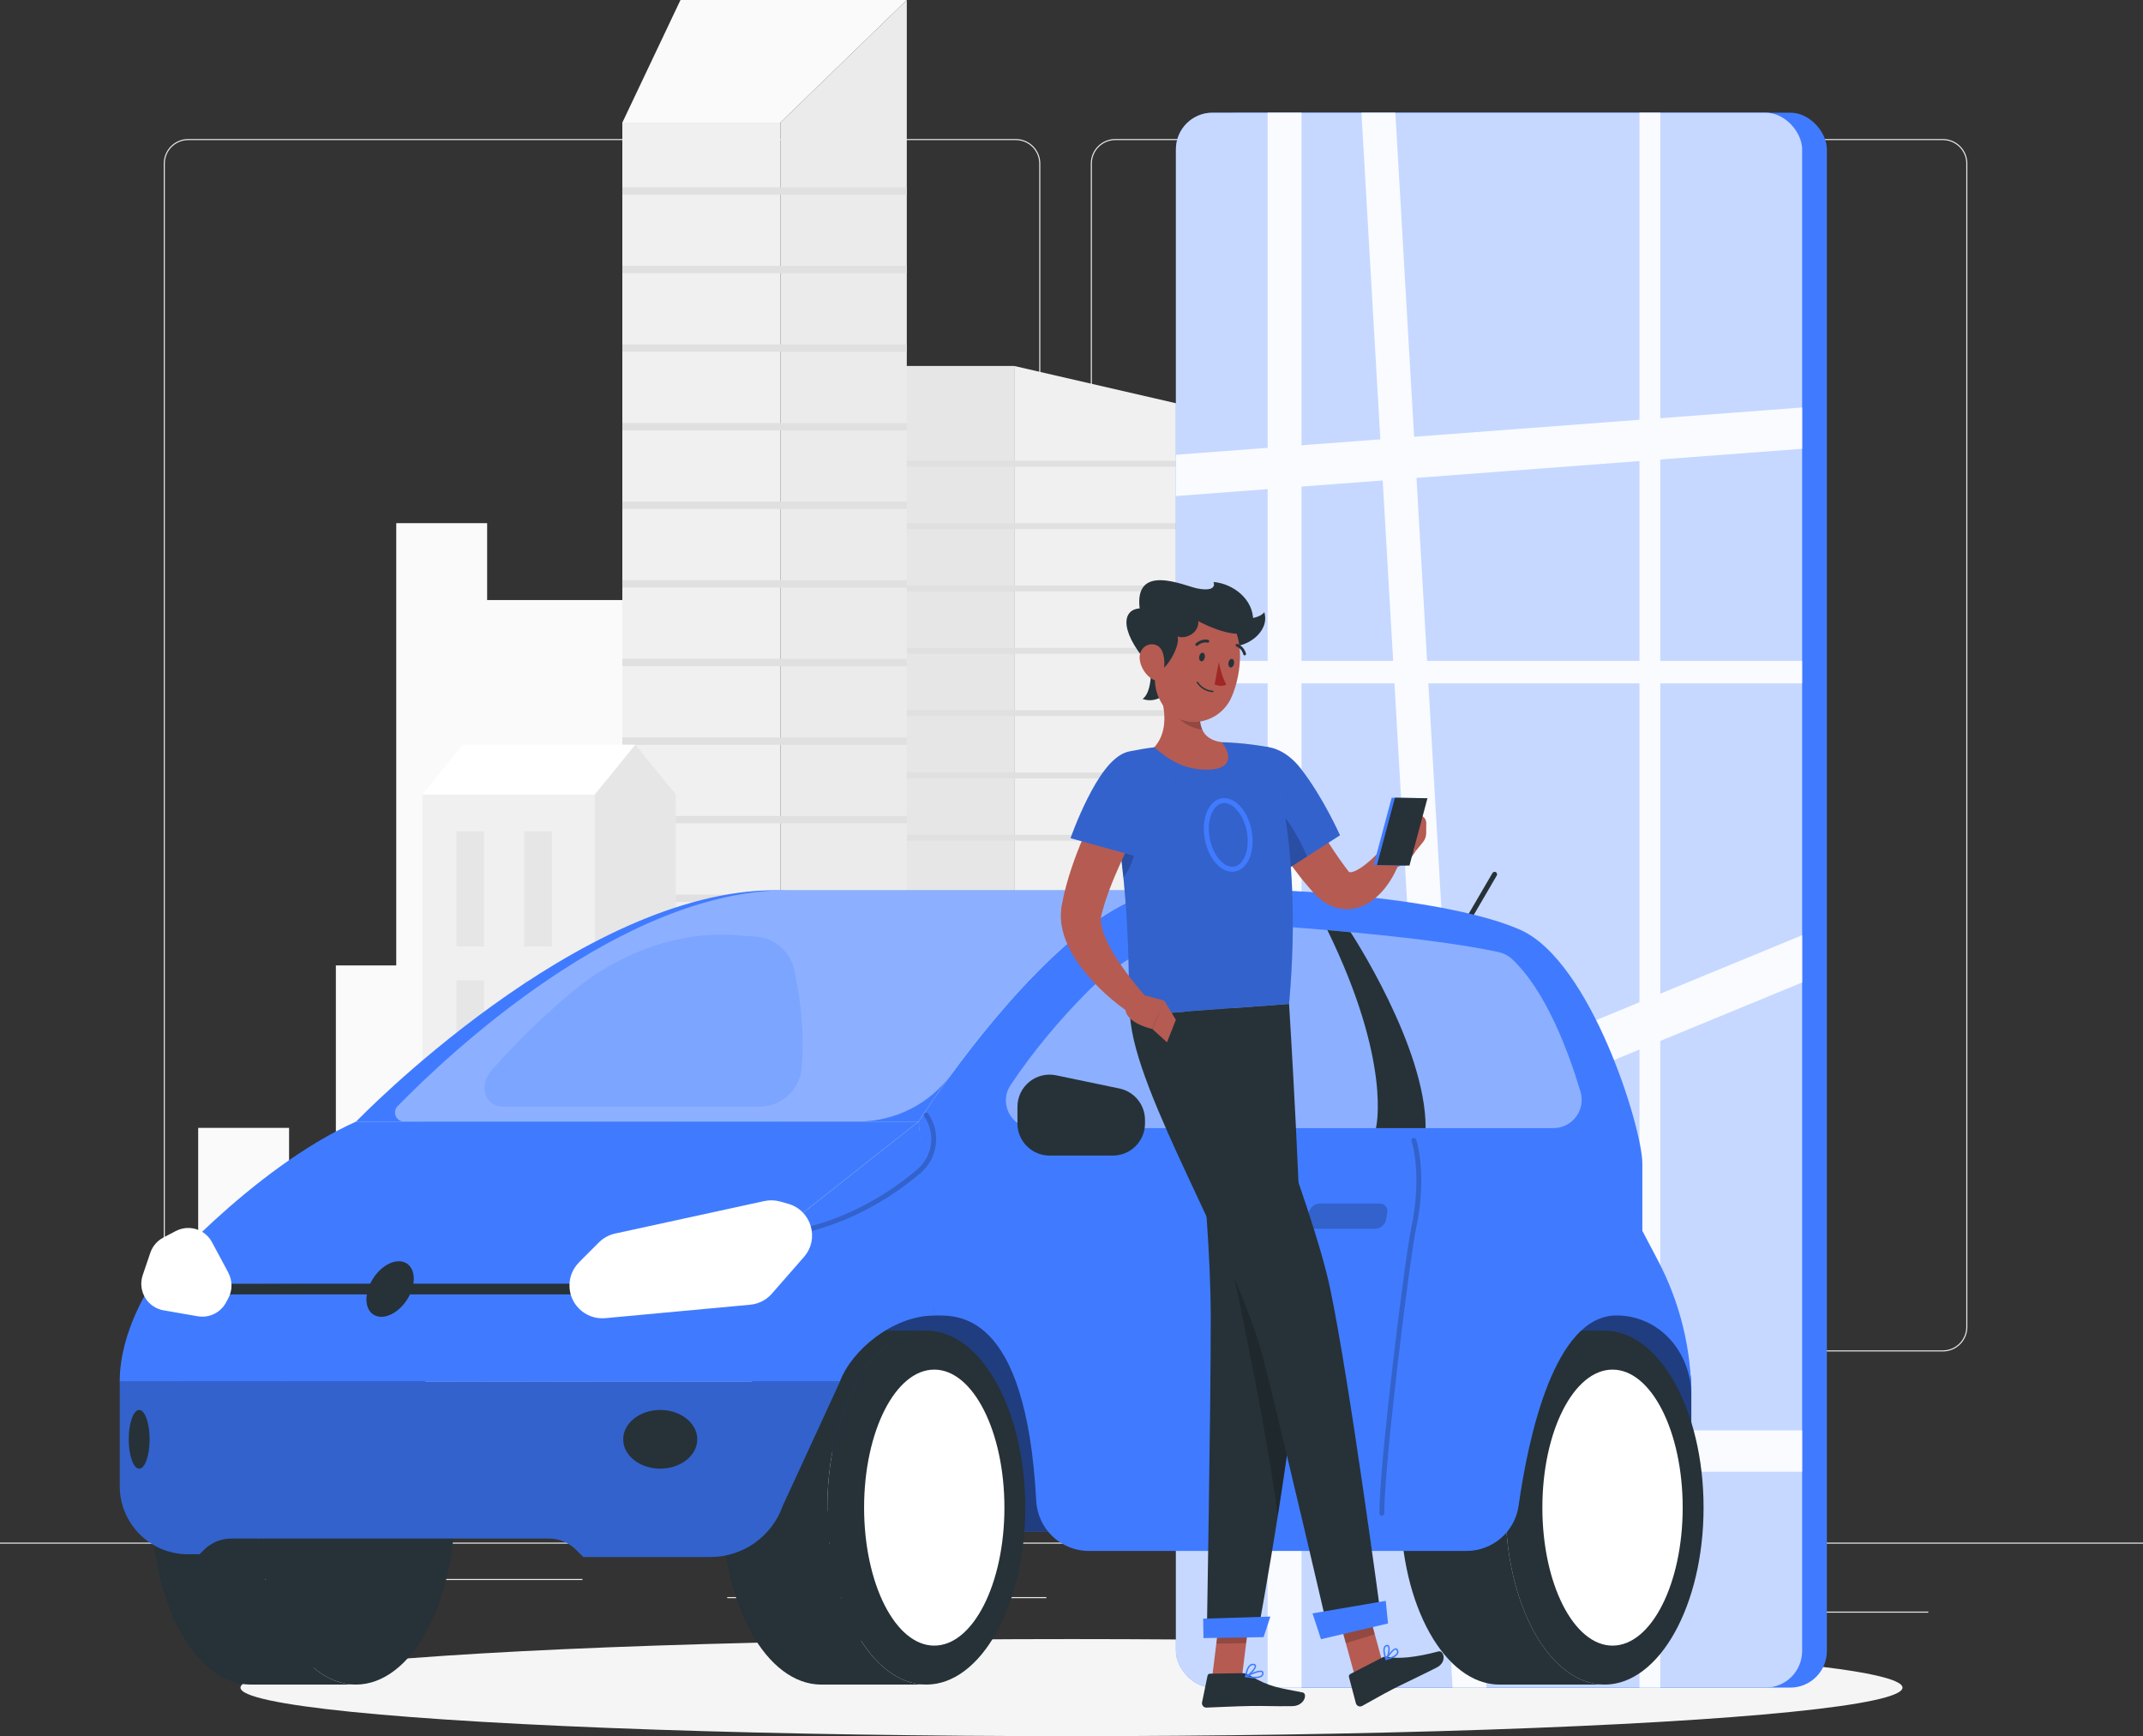 <?xml version="1.0" encoding="UTF-8"?><svg id="Layer_2" xmlns="http://www.w3.org/2000/svg" viewBox="0 0 544 440.68"><rect x="0" y="0" width="544" height="440.68" fill="#333333" stroke="none"/><defs><style>.cls-1{fill:#f0f0f0;}.cls-2,.cls-3,.cls-4{fill:#fff;}.cls-5{fill:#fafafa;}.cls-6,.cls-7{opacity:.5;}.cls-8{opacity:.9;}.cls-3{opacity:.4;}.cls-9{fill:#f5f5f5;}.cls-10,.cls-11{opacity:.2;}.cls-12,.cls-7{fill:#e0e0e0;}.cls-4{opacity:.7;}.cls-13{fill:#e6e6e6;}.cls-14{fill:#b55b52;}.cls-15{fill:#ebebeb;}.cls-16,.cls-11{fill:#407bff;}.cls-17{fill:#a02724;}.cls-18{fill:#263238;}</style></defs><g id="Character"><rect class="cls-15" y="391.55" width="544" height=".27"/><path class="cls-15" d="m257.87,343.02H47.78c-3.42,0-6.21-2.79-6.21-6.21V41.5c0-3.42,2.79-6.21,6.21-6.21h210.09c3.42,0,6.21,2.79,6.21,6.21v295.32c0,3.42-2.79,6.21-6.21,6.21ZM47.78,35.56c-3.27,0-5.94,2.66-5.94,5.94v295.32c0,3.27,2.66,5.94,5.94,5.94h210.09c3.27,0,5.94-2.66,5.94-5.94V41.5c0-3.27-2.66-5.94-5.94-5.94H47.78Z"/><path class="cls-15" d="m493.2,343.02h-210.09c-3.42,0-6.21-2.79-6.21-6.21V41.5c0-3.42,2.79-6.21,6.21-6.21h210.09c3.42,0,6.21,2.79,6.21,6.21v295.32c0,3.42-2.79,6.21-6.21,6.21ZM283.11,35.56c-3.27,0-5.94,2.66-5.94,5.94v295.32c0,3.27,2.66,5.94,5.94,5.94h210.09c3.27,0,5.94-2.66,5.94-5.94V41.5c0-3.27-2.66-5.94-5.94-5.94h-210.09Z"/><rect class="cls-15" x="461.21" y="409.06" width="28.29" height=".27"/><rect class="cls-15" x="338.37" y="412.01" width="48.99" height=".27"/><rect class="cls-15" x="393.98" y="398.96" width="66.14" height=".27"/><rect class="cls-15" x="57.08" y="400.78" width="20.93" height=".27"/><rect class="cls-15" x="87.69" y="400.78" width="60.16" height=".27"/><rect class="cls-15" x="184.6" y="405.38" width="81.02" height=".27"/><rect class="cls-5" x="50.31" y="286.28" width="23.07" height="97.24"/><rect class="cls-5" x="70.51" y="307.61" width="23.07" height="75.91"/><rect class="cls-5" x="85.26" y="245.05" width="23.07" height="138.46"/><rect class="cls-5" x="100.59" y="132.79" width="23.07" height="250.73"/><rect class="cls-5" x="118.81" y="152.31" width="61.9" height="231.21"/><rect class="cls-5" x="421.35" y="316.97" width="26.36" height="66.55" transform="translate(869.06 700.49) rotate(180)"/><rect class="cls-5" x="398.27" y="331.57" width="26.36" height="51.95" transform="translate(822.9 715.08) rotate(180)"/><rect class="cls-5" x="381.42" y="288.75" width="26.36" height="94.77" transform="translate(789.2 672.27) rotate(180)"/><rect class="cls-5" x="363.91" y="211.92" width="26.36" height="171.6" transform="translate(754.17 595.44) rotate(180)"/><rect class="cls-1" x="297.21" y="173.89" width="80.87" height="209.63"/><rect class="cls-9" x="366.53" y="182.67" width="3.85" height="25.51"/><rect class="cls-9" x="366.53" y="222.57" width="3.85" height="25.51"/><rect class="cls-9" x="366.53" y="262.46" width="3.85" height="25.51"/><rect class="cls-9" x="366.53" y="302.35" width="3.85" height="25.51"/><rect class="cls-9" x="366.53" y="342.25" width="3.85" height="25.51"/><rect class="cls-9" x="352.88" y="182.67" width="3.85" height="25.51"/><rect class="cls-9" x="352.88" y="222.57" width="3.85" height="25.51"/><rect class="cls-9" x="352.88" y="262.46" width="3.85" height="25.51"/><rect class="cls-9" x="352.88" y="302.35" width="3.85" height="25.51"/><rect class="cls-9" x="352.88" y="342.25" width="3.85" height="25.51"/><rect class="cls-9" x="339.24" y="182.67" width="3.85" height="25.51"/><rect class="cls-9" x="339.24" y="222.57" width="3.85" height="25.51"/><rect class="cls-9" x="339.24" y="262.46" width="3.85" height="25.51"/><rect class="cls-9" x="339.24" y="302.35" width="3.85" height="25.51"/><rect class="cls-9" x="339.24" y="342.25" width="3.85" height="25.51"/><rect class="cls-9" x="325.59" y="182.67" width="3.85" height="25.51"/><rect class="cls-9" x="325.59" y="222.57" width="3.85" height="25.51"/><rect class="cls-9" x="325.59" y="262.46" width="3.85" height="25.51"/><rect class="cls-9" x="325.59" y="302.35" width="3.85" height="25.51"/><rect class="cls-9" x="325.59" y="342.25" width="3.85" height="25.51"/><rect class="cls-9" x="311.94" y="182.67" width="3.85" height="25.51"/><rect class="cls-9" x="311.94" y="222.57" width="3.85" height="25.51"/><rect class="cls-9" x="311.94" y="262.46" width="3.85" height="25.51"/><rect class="cls-9" x="311.94" y="302.35" width="3.85" height="25.51"/><rect class="cls-9" x="311.94" y="342.25" width="3.85" height="25.51"/><polygon class="cls-7" points="297.21 173.89 313.87 173.89 321.12 383.52 297.21 383.52 297.21 173.89"/><polygon class="cls-1" points="257.45 92.89 305.41 103.94 305.41 383.52 257.45 383.52 257.45 92.89"/><rect class="cls-13" x="219.08" y="92.89" width="38.37" height="290.63"/><rect class="cls-12" x="219.08" y="116.97" width="86.33" height="1.49" transform="translate(524.49 235.42) rotate(180)"/><rect class="cls-12" x="219.08" y="132.79" width="86.33" height="1.49" transform="translate(524.49 267.07) rotate(180)"/><rect class="cls-12" x="219.08" y="148.62" width="86.33" height="1.49" transform="translate(524.49 298.72) rotate(180)"/><rect class="cls-12" x="219.08" y="164.44" width="86.33" height="1.49" transform="translate(524.49 330.37) rotate(180)"/><rect class="cls-12" x="219.08" y="180.27" width="86.33" height="1.49" transform="translate(524.49 362.02) rotate(180)"/><rect class="cls-12" x="219.08" y="196.09" width="86.33" height="1.49" transform="translate(524.49 393.67) rotate(180)"/><rect class="cls-12" x="219.08" y="211.92" width="86.33" height="1.49" transform="translate(524.49 425.32) rotate(180)"/><rect class="cls-12" x="219.08" y="227.74" width="86.33" height="1.49" transform="translate(524.49 456.97) rotate(180)"/><rect class="cls-12" x="219.08" y="243.57" width="86.33" height="1.49" transform="translate(524.49 488.62) rotate(180)"/><rect class="cls-12" x="219.08" y="259.39" width="86.33" height="1.49" transform="translate(524.49 520.27) rotate(180)"/><rect class="cls-12" x="219.08" y="275.22" width="86.33" height="1.49" transform="translate(524.49 551.92) rotate(180)"/><rect class="cls-12" x="219.08" y="291.04" width="86.33" height="1.49" transform="translate(524.49 583.57) rotate(180)"/><rect class="cls-12" x="219.08" y="306.87" width="86.33" height="1.49" transform="translate(524.49 615.22) rotate(180)"/><rect class="cls-12" x="219.08" y="322.69" width="86.33" height="1.49" transform="translate(524.49 646.87) rotate(180)"/><rect class="cls-12" x="219.08" y="338.52" width="86.33" height="1.49" transform="translate(524.49 678.52) rotate(180)"/><rect class="cls-12" x="219.08" y="354.34" width="86.33" height="1.49" transform="translate(524.49 710.17) rotate(180)"/><rect class="cls-12" x="219.08" y="370.17" width="86.33" height="1.49" transform="translate(524.49 741.82) rotate(180)"/><rect class="cls-1" x="157.98" y="31.12" width="40.12" height="352.4"/><polygon class="cls-5" points="198.1 31.12 157.98 31.12 172.74 0 230.19 0 198.1 31.12"/><polygon class="cls-15" points="198.1 31.12 230.19 0 230.19 383.52 198.1 383.52 198.1 31.12"/><rect class="cls-12" x="157.98" y="47.54" width="72.21" height="1.88"/><rect class="cls-12" x="157.98" y="67.48" width="72.21" height="1.88"/><rect class="cls-12" x="157.98" y="87.43" width="72.21" height="1.88"/><rect class="cls-12" x="157.98" y="107.38" width="72.21" height="1.88"/><rect class="cls-12" x="157.98" y="127.32" width="72.21" height="1.88"/><rect class="cls-12" x="157.98" y="147.27" width="72.21" height="1.88"/><rect class="cls-12" x="157.98" y="167.22" width="72.21" height="1.88"/><rect class="cls-12" x="157.98" y="187.17" width="72.21" height="1.88"/><rect class="cls-12" x="157.98" y="207.11" width="72.21" height="1.88"/><rect class="cls-12" x="157.98" y="227.06" width="72.21" height="1.88"/><rect class="cls-12" x="157.98" y="247.01" width="72.21" height="1.88"/><rect class="cls-12" x="157.98" y="266.95" width="72.21" height="1.88"/><rect class="cls-12" x="157.98" y="286.9" width="72.21" height="1.88"/><rect class="cls-12" x="157.98" y="306.85" width="72.21" height="1.88"/><rect class="cls-12" x="157.98" y="326.79" width="72.21" height="1.88"/><rect class="cls-12" x="157.98" y="346.74" width="72.21" height="1.88"/><rect class="cls-12" x="157.98" y="366.69" width="72.21" height="1.88"/><rect class="cls-1" x="107.22" y="201.64" width="43.79" height="181.88"/><rect class="cls-13" x="115.84" y="211.04" width="7.03" height="29.19"/><rect class="cls-13" x="133.08" y="211.04" width="7.03" height="29.19"/><rect class="cls-13" x="115.84" y="248.85" width="7.03" height="29.19"/><rect class="cls-13" x="133.08" y="248.85" width="7.03" height="29.19"/><rect class="cls-13" x="115.84" y="286.65" width="7.03" height="29.19"/><rect class="cls-13" x="133.08" y="286.65" width="7.03" height="29.19"/><rect class="cls-13" x="115.84" y="324.45" width="7.03" height="29.19"/><rect class="cls-13" x="133.08" y="324.45" width="7.03" height="29.19"/><polygon class="cls-2" points="151.01 201.64 107.22 201.64 117.49 189.04 161.28 189.04 151.01 201.64"/><polygon class="cls-13" points="151.01 201.64 161.28 189.04 171.55 201.64 171.55 383.52 151.01 383.52 151.01 201.64"/><ellipse id="_Path_" class="cls-9" cx="272" cy="428.36" rx="210.95" ry="12.32"/><rect class="cls-16" x="304.78" y="28.6" width="158.97" height="399.76" rx="9.29" ry="9.29"/><rect class="cls-16" x="298.5" y="28.6" width="158.97" height="399.76" rx="9.29" ry="9.29"/><rect class="cls-4" x="298.5" y="28.6" width="158.97" height="399.76" rx="9.29" ry="9.29"/><g class="cls-8"><rect class="cls-2" x="321.79" y="28.6" width="8.6" height="399.76"/><rect class="cls-2" x="416.18" y="28.6" width="5.28" height="399.76"/><polygon class="cls-2" points="298.5 115.43 298.5 125.91 457.47 113.91 457.47 103.43 298.5 115.43"/><rect class="cls-2" x="372.74" y="288.83" width="10.48" height="158.97" transform="translate(9.67 746.29) rotate(-90)"/><rect class="cls-2" x="375.13" y="91.12" width="5.71" height="158.97" transform="translate(207.37 548.59) rotate(-90)"/><polygon class="cls-2" points="298.5 302.9 298.5 314.9 457.47 249.38 457.47 237.38 298.5 302.9"/><polygon class="cls-2" points="354.21 28.6 345.6 28.6 368.73 428.36 377.34 428.36 354.21 28.6"/></g><path class="cls-16" d="m429.34,388.8h-218.07v-67.98h192.23l17.94,14.58c5,4.06,7.9,10.17,7.9,16.61v36.79Z"/><path class="cls-6" d="m429.34,388.8h-218.07v-67.98h192.23l17.94,14.58c5,4.06,7.9,10.17,7.9,16.61v36.79Z"/><path class="cls-18" d="m210.02,382.67c0-24.81,11.25-44.92,25.12-44.92h-26.65c-13.88,0-25.13,20.11-25.13,44.92s11.25,44.92,25.13,44.92h26.65c-13.88,0-25.12-20.11-25.12-44.92Z"/><ellipse class="cls-18" cx="235.14" cy="382.67" rx="25.12" ry="44.92"/><ellipse class="cls-2" cx="237.16" cy="382.67" rx="17.81" ry="35.03"/><path class="cls-18" d="m65.2,382.67c0-24.81,11.25-44.92,25.12-44.92h-26.65c-13.88,0-25.13,20.11-25.13,44.92s11.25,44.92,25.13,44.92h26.65c-13.88,0-25.12-20.11-25.12-44.92Z"/><ellipse class="cls-18" cx="90.32" cy="382.67" rx="25.12" ry="44.92"/><path class="cls-18" d="m382.19,382.67c0-24.81,11.25-44.92,25.13-44.92h-26.65c-13.88,0-25.13,20.11-25.13,44.92s11.25,44.92,25.13,44.92h26.65c-13.88,0-25.13-20.11-25.13-44.92Z"/><ellipse class="cls-18" cx="407.32" cy="382.67" rx="25.13" ry="44.92"/><ellipse class="cls-2" cx="409.34" cy="382.67" rx="17.81" ry="35.03"/><path class="cls-16" d="m180.32,395.21h-32.23l-1.8-1.8c-1.86-1.86-4.38-2.9-7-2.9H58.74c-2.63,0-5.15,1.04-7,2.9l-1.09,1.09h-2.94c-9.56,0-17.3-7.75-17.3-17.3v-26.57h182.83l-14.57,31.62c-2.75,7.76-10.09,12.95-18.33,12.95Z"/><path class="cls-10" d="m180.32,395.21h-32.23l-1.8-1.8c-1.86-1.86-4.38-2.9-7-2.9H58.74c-2.63,0-5.15,1.04-7,2.9l-1.09,1.09h-2.94c-9.56,0-17.3-7.75-17.3-17.3v-26.57h182.83l-14.57,31.62c-2.75,7.76-10.09,12.95-18.33,12.95Z"/><path class="cls-18" d="m370.63,237.59c-.11,0-.22-.03-.32-.09-.3-.17-.4-.56-.23-.86l8.78-15.04c.17-.3.56-.4.86-.23.3.17.4.56.23.86l-8.78,15.04c-.12.2-.33.31-.54.31Z"/><path class="cls-16" d="m416.91,312.43v-17.1c0-8.98-13.06-51.4-31.03-59.34-17.97-7.94-61.43-11.49-88.8-10.03-27.37,1.46-63.89,58.71-63.89,58.71l3.97,49.24c5.56,0,23.29-1.67,25.89,47.05.38,7.12,6.23,12.71,13.36,12.71h95.85c6.66,0,12.31-4.89,13.24-11.49,2.46-17.36,9.05-48.28,24.83-48.28,11.07,0,19.01,9.48,19.01,20.34h0c0-11.94-2.9-23.7-8.46-34.27l-3.97-7.56Z"/><path class="cls-16" d="m196.78,225.96c-49.87,0-106.36,58.71-106.36,58.71h142.76s36.52-57.25,63.89-58.71h-100.3Z"/><path class="cls-3" d="m199.84,225.96c-42.01,0-86.06,41.66-98.9,54.8-1.43,1.46-.4,3.92,1.65,3.92h115.17c9.38,0,18.22-4.44,23.77-12.01,12.38-16.87,36.24-45.68,55.56-46.71h-97.24Z"/><path class="cls-16" d="m233.19,284.67l-52.74,41.62-141.91-.45s-8.15,11.84-8.15,24.8h182.83c2.99-7.94,13.49-16.72,23.94-16.72,0-14.77-3.97-49.24-3.97-49.24Z"/><path class="cls-10" d="m198.67,314.02c-.3,0-.57-.22-.62-.53-.05-.34.18-.66.53-.71,15.55-2.36,27.19-9.96,34.22-15.92,3.98-3.38,4.77-9.16,1.82-13.47-.2-.29-.12-.67.16-.87.29-.2.67-.12.87.16,3.31,4.83,2.44,11.34-2.04,15.13-7.15,6.07-19.01,13.8-34.85,16.2-.03,0-.06,0-.1,0Z"/><path class="cls-16" d="m38.54,325.83s24.93-29.04,51.88-41.16h142.76l-52.74,41.62-141.91-.45Z"/><rect class="cls-18" x="55.32" y="325.83" width="93.61" height="2.72"/><path class="cls-2" d="m147,320.39l5.03-5.03c1.13-1.13,2.56-1.91,4.11-2.25l37.88-8.25c1.33-.29,2.71-.25,4.03.12l2.02.57c5.89,1.66,8.04,8.89,4.01,13.5l-8.14,9.31c-1.4,1.61-3.37,2.61-5.5,2.81l-36.79,3.41c-2.46.23-4.89-.65-6.64-2.39h0c-3.26-3.25-3.27-8.53-.01-11.78Z"/><path class="cls-2" d="m57.97,323.05l-4.16-7.76c-.58-1.09-1.45-2-2.51-2.63h0c-2.04-1.23-4.58-1.3-6.69-.19l-3.15,1.65c-1.55.82-2.74,2.2-3.3,3.86l-1.93,5.68c-1.35,3.98,1.17,8.22,5.31,8.94l8.66,1.5c2.9.5,5.79-.91,7.18-3.5l.57-1.07c1.09-2.02,1.09-4.45,0-6.48Z"/><path class="cls-3" d="m262.35,286.34h131.99c4.81,0,8.24-4.63,6.87-9.24-3-10.04-8.79-25.71-17.44-33.71-.96-.89-2.15-1.48-3.43-1.75-15.56-3.3-40.57-5.49-59.13-6.77-17.02-1.17-33.69,5.17-45.64,17.34-6.3,6.41-13.08,14.27-19.04,23.23-3.1,4.66.22,10.9,5.82,10.9Z"/><path class="cls-18" d="m177,365.33c0,4.12-4.21,7.45-9.4,7.45s-9.4-3.34-9.4-7.45,4.21-7.45,9.4-7.45,9.4,3.34,9.4,7.45Z"/><path class="cls-18" d="m101.25,320.14c3.09,0,4.59,3.16,3.36,7.05-1.23,3.89-4.72,7.05-7.81,7.05s-4.59-3.16-3.36-7.05c1.23-3.89,4.72-7.05,7.81-7.05Z"/><path class="cls-18" d="m37.98,365.33c0,4.12-1.18,7.45-2.65,7.45s-2.65-3.34-2.65-7.45,1.18-7.45,2.65-7.45,2.65,3.34,2.65,7.45Z"/><path class="cls-18" d="m258.28,285.15v-4.22c0-5.18,4.76-9.04,9.82-7.99l16.07,3.35c3.78.79,6.49,4.12,6.49,7.99v.87c0,4.51-3.65,8.16-8.16,8.16h-16.07c-4.51,0-8.16-3.65-8.16-8.16Z"/><path class="cls-18" d="m342.85,236.62s-2.14-.21-5.89-.54c16.53,33.87,12.32,50.27,12.32,50.27h12.61c.13-20.62-19.04-49.72-19.04-49.72Z"/><path class="cls-11" d="m203.49,271.19c-.54,5.52-5.16,9.72-10.7,9.72h-64.97c-4.74,0-6.46-5.28-3.03-9.23,6.59-7.58,13.7-14.22,20.13-19.66,12.23-10.3,27.43-15.66,41.63-14.67,1.73.12,3.53.25,5.38.39,4.75.36,8.7,3.83,9.7,8.49,2.33,10.92,2.42,19.22,1.86,24.95Z"/><path class="cls-10" d="m350.78,384.76c-.35,0-.63-.28-.63-.63,0-12.69,6.47-65,8.16-72.85,1.64-7.61,1.65-16.1.01-21.63-.1-.33.09-.68.42-.78.33-.1.68.09.78.42,1.69,5.72,1.7,14.45.01,22.25-1.69,7.82-8.13,59.94-8.13,72.58,0,.35-.28.63-.63.63Z"/><path class="cls-10" d="m349.12,311.9h-15.29c-1.27,0-2.13-1.04-1.91-2.32l.31-1.78c.23-1.27,1.45-2.32,2.73-2.32h15.29c1.27,0,2.13,1.04,1.91,2.32l-.31,1.78c-.23,1.27-1.45,2.32-2.73,2.32Z"/><polygon class="cls-14" points="307.71 425.69 315.28 425.57 317.46 408.02 309.89 408.13 307.71 425.69"/><polygon class="cls-14" points="343.85 425.13 351.2 422.88 346.64 406.25 339.28 408.5 343.85 425.13"/><path class="cls-18" d="m350.97,420.68l-8.2,4.23c-.27.14-.41.46-.34.75l1.76,6.66c.18.69.97,1.03,1.6.69,2.61-1.41,4.46-2.55,7.78-4.27,2.04-1.05,8.32-4.02,11.14-5.48,2.76-1.42,1.75-4.44.46-4.09-5.77,1.54-10.48,1.99-12.9,1.36-.44-.11-.9-.06-1.3.15Z"/><path class="cls-18" d="m315.43,424.69l-8.26.13c-.31,0-.57.22-.64.53l-1.39,6.75c-.14.7.4,1.35,1.11,1.33,2.98-.1,7.28-.34,11.03-.4,4.38-.07,5.65.11,10.79.03,3.11-.05,3.92-3.2,2.61-3.47-5.94-1.2-8.26-1.26-13.42-4.34-.56-.33-1.18-.57-1.83-.56Z"/><path class="cls-14" d="m326.93,195.43c1.72,3.44,3.65,7.09,5.6,10.56,1.97,3.49,4,6.93,6.2,10.18.56.79,1.09,1.63,1.67,2.41l1.41,1.93c.3.38.46.56.5.65.04.08.08.21.44.23.72.05,2.23-.7,3.58-1.75.69-.53,1.39-1.13,2.08-1.76.67-.62,1.37-1.38,1.97-1.98l4.95,2.79c-.45,1.2-.92,2.17-1.48,3.23-.55,1.04-1.18,2.05-1.92,3.03-.73.99-1.59,1.94-2.64,2.86-1.04.91-2.31,1.77-3.97,2.37-1.63.61-3.76.81-5.72.31-1.97-.48-3.6-1.5-4.79-2.56-.34-.27-.57-.54-.86-.81l-.41-.41-.29-.33-1.1-1.26c-.74-.84-1.42-1.7-2.12-2.56-2.72-3.47-5.15-7.08-7.4-10.78-1.1-1.86-2.2-3.72-3.19-5.63-1.01-1.93-1.98-3.78-2.91-5.88l10.41-4.82Z"/><path class="cls-16" d="m313.35,195.47c-2.04,6.94,12.32,25.86,12.32,25.86l14.48-9.32s-4.26-9.65-10.03-17.02c-5.93-7.56-14.53-7.14-16.77.47Z"/><g class="cls-10"><path d="m313.35,195.47c-2.04,6.94,12.32,25.86,12.32,25.86l14.48-9.32s-4.26-9.65-10.03-17.02c-5.93-7.56-14.53-7.14-16.77.47Z"/></g><path class="cls-10" d="m322.18,203.62c2.98,1.27,7.36,8.45,9.64,13.76l-6.15,3.95s-5.53-7.29-9.24-14.48c1.94-2.13,4.17-3.9,5.74-3.23Z"/><path class="cls-14" d="m349.52,217.25l5.24-8.48,4.57,7.3s-1.68,3.2-5.05,4.12l-4.76-2.95Z"/><path class="cls-14" d="m362.06,208.87l-.02,2.62c0,.82-.29,1.61-.8,2.24l-1.91,2.35-4.57-7.3,4.72-1.73c1.26-.46,2.59.48,2.58,1.82Z"/><polygon class="cls-16" points="356.96 219.7 348.71 219.57 353.27 202.48 361.52 202.61 356.96 219.7"/><polygon class="cls-18" points="357.79 219.7 349.54 219.57 354.11 202.48 362.36 202.61 357.79 219.7"/><polygon class="cls-10" points="317.46 408.02 316.34 417.07 308.76 417.19 309.89 408.14 317.46 408.02"/><polygon class="cls-10" points="339.28 408.5 346.64 406.25 348.99 414.82 341.63 417.08 339.28 408.5"/><path class="cls-16" d="m281.36,199.14c6.18,26.61,4.83,52.99,5.51,58.68,5.92-.43,28.21-2.09,40.36-3,3.87-43.24-5.3-65.19-5.3-65.19,0,0-2.59-.5-6.12-.87-1.11-.11-2.3-.21-3.54-.28-.69-.04-1.38-.06-2.09-.08-4.57-.07-12.02.65-17.16,1.28-1.08.13-2.17.3-3.23.47-.98.17-1.95.35-2.86.53-.04,0-.08.02-.12.02-3.86.77-6.33,4.6-5.44,8.43Z"/><g class="cls-10"><path d="m281.36,199.14c6.18,26.61,4.83,52.99,5.51,58.68,5.92-.43,28.21-2.09,40.36-3,3.87-43.24-5.3-65.19-5.3-65.19,0,0-2.59-.5-6.12-.87-1.11-.11-2.3-.21-3.54-.28-.69-.04-1.38-.06-2.09-.08-4.57-.07-12.02.65-17.16,1.28-1.08.13-2.17.3-3.23.47-.98.17-1.95.35-2.86.53-.04,0-.08.02-.12.02-3.86.77-6.33,4.6-5.44,8.43Z"/></g><path class="cls-10" d="m288.24,204.74l-4.63,5.96c.01.08.03.14.03.22.64,4.04,1.15,8,1.52,11.8,4.42-5.48,3.77-15.37,3.08-17.98Z"/><path class="cls-14" d="m295.02,177.89c.96,4.06.91,8.58-2.01,11.8,3.22,2.76,7.4,5.91,13.97,5.66,6.57-.26,5.09-4.68,3.18-6.93-5.62-.91-5.62-4.55-5.67-8.56,0-.83-.55-1.57-1.35-1.83l-6.17-1.98c-1.15-.37-2.25.66-1.97,1.83Z"/><path class="cls-16" d="m312.81,221.27c-3.38,0-6.5-4.06-7.12-9.25-.38-3.2.32-6.15,1.86-7.89.89-1,2-1.53,3.21-1.54h0c3.38,0,6.51,4.06,7.12,9.25.38,3.2-.32,6.15-1.86,7.89-.89,1-2,1.53-3.21,1.54h0Zm-2.03-17.43h0c-.85,0-1.62.38-2.27,1.11-1.29,1.46-1.89,4.11-1.56,6.91.52,4.42,3.21,8.15,5.87,8.15h0c.86,0,1.62-.38,2.27-1.11,1.29-1.46,1.89-4.11,1.56-6.91h0c-.52-4.42-3.21-8.15-5.87-8.15Z"/><path class="cls-10" d="m304.5,180.08l-6.2.8c.14.27.31.54.48.8,1.17,1.88,3.79,3.12,6.45,3.57-.67-1.46-.7-3.28-.72-5.17Z"/><path class="cls-18" d="m312.55,163.95c3.45.58,9.9-3.34,8.4-8.55-1.93,2.42-8.4,1.61-8.4,1.61v6.94Z"/><path class="cls-18" d="m299.09,169.54c.38,3.48-3.92,9.68-9.04,7.87,2.53-1.79,2.11-8.28,2.11-8.28l6.93.41Z"/><path class="cls-14" d="m294.03,162.74c-.93,7.45-1.85,11.77,1.17,16.24,4.53,6.74,14.26,5.06,17.39-1.96,2.82-6.32,3.86-17.45-2.8-21.73-6.56-4.22-14.83,0-15.76,7.45Z"/><path class="cls-18" d="m293.01,170.23c1.82,1.92,6.82-5.91,5.91-8.7,1.88.82,5.49-.75,5.27-3.87,5.63,3.01,13.78,5.39,13.92-.05.13-5.45-5.02-9.46-10.06-9.89.6,1.61-.99,2.31-4.26,1.61-3.27-.7-15.89-6.49-14.49,5.1-4.69.31-5.31,6.29,3.72,15.8Z"/><path class="cls-14" d="m289.32,167.4c.26,2.01,1.43,3.71,2.76,4.7,2.01,1.49,3.26-.09,3.45-2.45.17-2.13-.02-5.47-2.39-6.03-2.34-.55-4.12,1.49-3.82,3.78Z"/><path class="cls-18" d="m300.7,256.8l26.53-1.97s3.43,54.45,3.17,77.54c-.27,24.01-11.25,82.91-11.25,82.91l-12.81.2s1.01-57.12,1.01-80.7c0-31.76-6.65-77.97-6.65-77.97"/><path class="cls-10" d="m310.95,313.4c.35,1.57,10.21,45.71,13.4,71.49,1.7-10.72,3.44-22.73,4.62-33.35l-18.01-38.14Z"/><path class="cls-18" d="m312.91,255.9s20.19,49.48,24.75,71.17c4.99,23.76,12.97,83.85,12.97,83.85l-13.69,2.14s-10.38-44.92-16.18-67.87c-6.6-26.14-32.75-67.56-33.89-87.35l26.04-1.94Z"/><polygon class="cls-16" points="352.35 412.08 335.33 416.07 333.18 409.52 351.77 406.33 352.35 412.08"/><polygon class="cls-16" points="320.76 415.55 305.5 415.79 305.42 410.86 322.48 410.33 320.76 415.55"/><path class="cls-18" d="m304.42,166.63c-.11.6.11,1.15.51,1.22.39.07.8-.35.91-.95.11-.6-.11-1.15-.51-1.22-.39-.07-.8.35-.91.95Z"/><path class="cls-18" d="m311.84,168.2c-.11.6.11,1.15.51,1.22s.8-.35.91-.95c.11-.6-.11-1.15-.51-1.22-.39-.07-.8.35-.91.95Z"/><path class="cls-17" d="m309.39,168.06s.72,3.72,1.91,5.67c-1.25.79-2.97,0-2.97,0l1.06-5.67Z"/><path class="cls-18" d="m307.06,175.57c-2.28-.52-3.21-2.22-3.26-2.3-.05-.09-.01-.2.07-.24.09-.05.2-.01.24.07.01.02,1.1,2,3.76,2.23.1,0,.17.1.16.19,0,.1-.1.17-.19.16-.28-.03-.54-.07-.79-.12Z"/><path class="cls-18" d="m303.68,163.94c-.06-.02-.11-.05-.15-.1-.13-.15-.12-.37.02-.51,1.47-1.33,3.07-.94,3.14-.92.19.05.31.25.26.44-.05.19-.24.31-.44.26h0c-.05-.01-1.31-.31-2.48.75-.1.09-.24.11-.35.08Z"/><path class="cls-18" d="m315.84,166.34c-.11-.04-.2-.13-.23-.25-.42-1.53-1.64-1.95-1.69-1.96-.19-.06-.29-.26-.23-.45.06-.19.26-.29.45-.23.07.02,1.64.54,2.16,2.46.05.19-.06.39-.25.44-.07.02-.14.02-.21,0Z"/><path class="cls-16" d="m353.8,420.7c-.62.32-1.36.54-1.88.67-.07.02-.14,0-.19-.07-.04-.06-.05-.14-.01-.2.17-.28,1.65-2.73,2.59-2.73.15,0,.35.05.51.31.21.34.24.69.11,1.01-.17.41-.61.75-1.12,1.01Zm-1.54.2c1.26-.36,2.12-.85,2.32-1.35.09-.22.06-.44-.08-.69-.07-.12-.14-.14-.2-.14-.49,0-1.43,1.21-2.05,2.18Z"/><path class="cls-16" d="m351.96,421.35s-.06.02-.1.02c-.07,0-.12-.05-.15-.11-.04-.09-.88-2.11-.42-3.15.12-.27.31-.46.57-.56h0c.4-.15.63.03.72.16.53.68-.06,2.84-.56,3.58-.02.03-.04.05-.07.06Zm-.05-3.43c-.13.07-.23.18-.29.33-.29.67.08,1.91.29,2.52.42-.88.7-2.44.39-2.84-.03-.04-.1-.12-.32-.04h0s-.05.02-.07.03Z"/><path class="cls-16" d="m316.19,425.73c-.06-.02-.11-.08-.12-.14-.01-.08.03-.15.09-.19.34-.18,3.36-1.77,4.29-1.27.18.1.28.26.3.47h0c.03.36-.08.65-.32.88-.82.75-2.99.48-4.21.26,0,0-.02,0-.02,0Zm4.02-1.31c-.57-.19-2.21.47-3.4,1.06,1.67.25,2.92.16,3.38-.26.16-.15.23-.34.21-.58,0-.09-.04-.15-.12-.19-.02-.01-.04-.02-.07-.03Z"/><path class="cls-16" d="m316.19,425.73s-.03-.01-.05-.02c-.05-.04-.08-.1-.08-.16,0-.09.18-2.13,1.13-2.93.29-.25.62-.35.99-.32h0c.49.04.64.29.68.49.15.85-1.63,2.52-2.54,2.94-.04.02-.09.02-.13,0Zm2.15-3.05s-.11-.03-.18-.03h0c-.27-.02-.51.06-.73.24-.62.53-.87,1.75-.96,2.35.92-.57,2.13-1.88,2.04-2.39,0-.03-.02-.11-.17-.16Zm-.17-.21h0s0,0,0,0Z"/><path class="cls-14" d="m293.46,201.48c-2.5,4.45-5.01,9.2-7.27,13.88-2.28,4.69-4.35,9.46-5.84,14.15-.18.58-.33,1.16-.49,1.74-.07.26-.18.64-.22.81-.02.15-.08.28-.1.44-.1.63-.09,1.44.07,2.37.35,1.85,1.28,4.01,2.44,6.11,2.37,4.2,5.67,8.43,9.05,12.27l-3.63,4.37c-4.8-3.26-9.04-6.96-12.76-11.73-1.81-2.42-3.53-5.08-4.61-8.47-.53-1.69-.89-3.6-.79-5.68.02-.51.1-1.05.16-1.57.07-.5.14-.77.22-1.17.15-.74.28-1.49.46-2.21,1.39-5.77,3.42-11.08,5.69-16.22,2.31-5.16,4.82-10.03,7.77-14.95l9.85,5.87Z"/><path class="cls-16" d="m285.59,191.22c-6.98,1.91-13.83,21.53-13.83,21.53l16.8,4.66s3.7-4.69,6.99-13.44c3.58-9.53-1.51-15.07-9.96-12.75Z"/><g class="cls-10"><path d="m285.59,191.22c-6.98,1.91-13.83,21.53-13.83,21.53l16.8,4.66s3.7-4.69,6.99-13.44c3.58-9.53-1.51-15.07-9.96-12.75Z"/></g><path class="cls-14" d="m287.89,251.95l7.67,2.02-3.04,7.21s-6.89-1.46-6.84-5.21l2.22-4.02Z"/><polygon class="cls-14" points="298.5 258.86 296.24 264.56 292.51 261.18 295.55 253.97 298.5 258.86"/></g></svg>